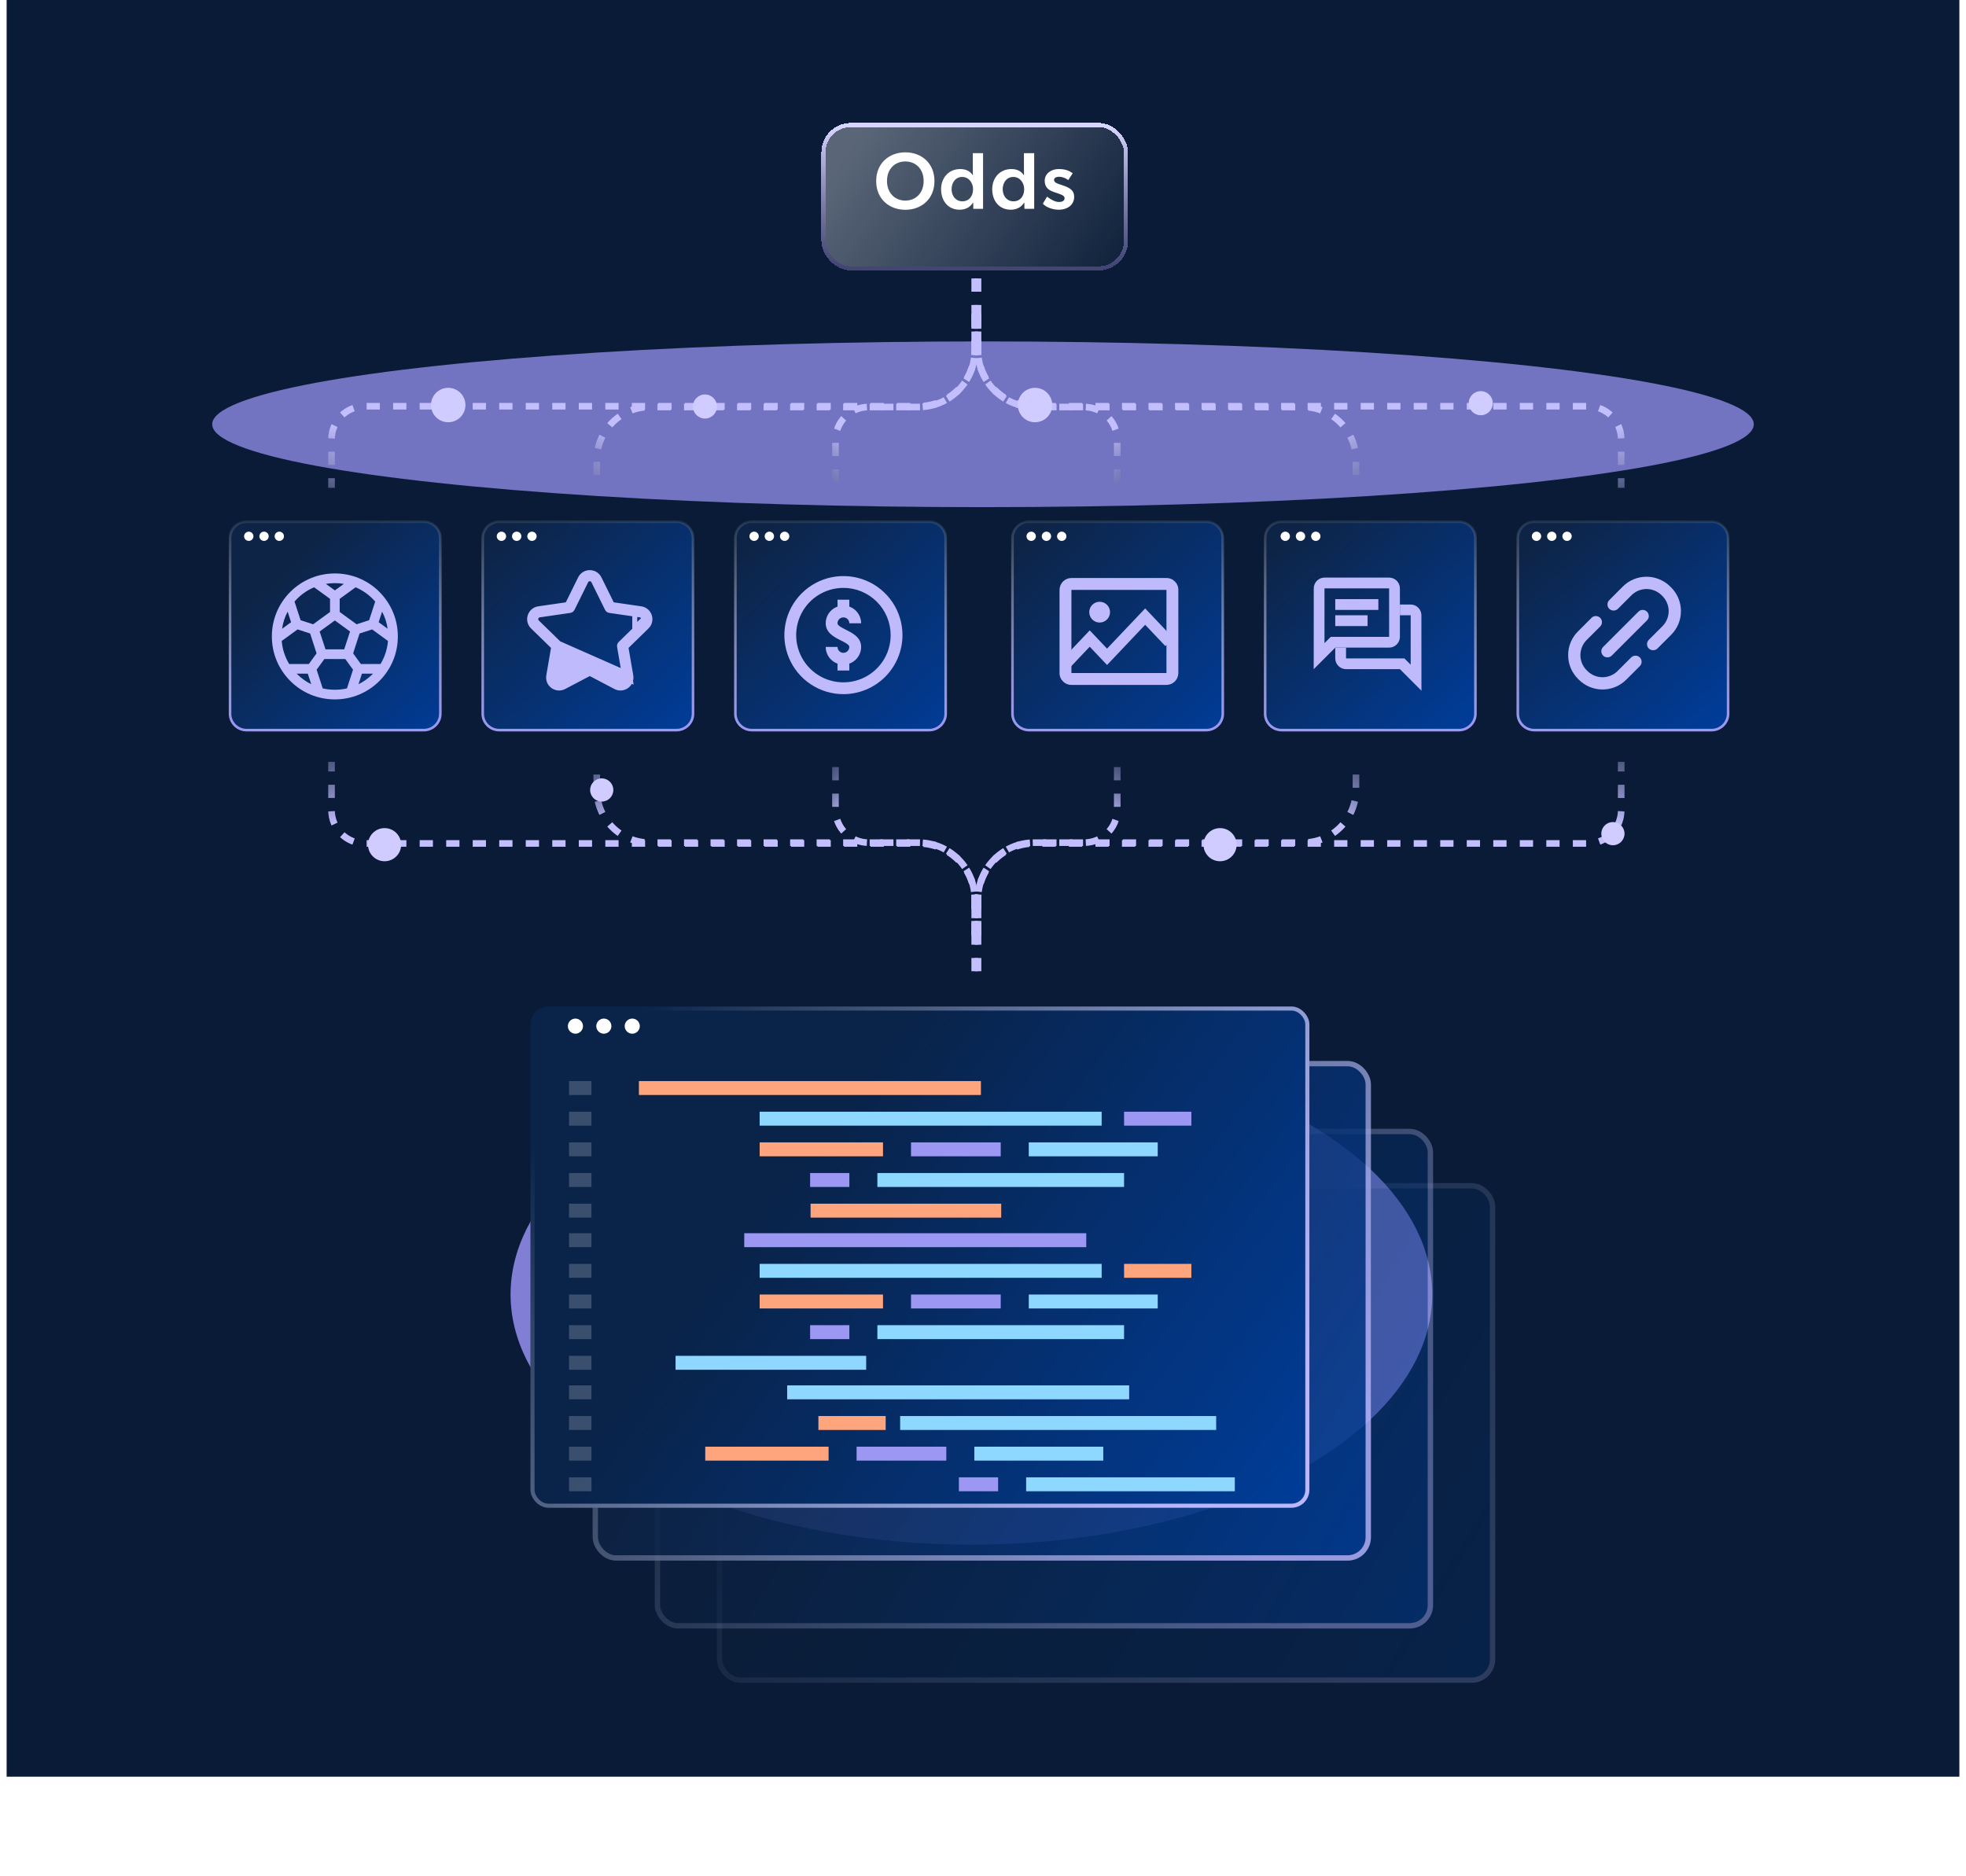 <svg width="593" height="566" viewBox="0 0 593 566" fill="none" xmlns="http://www.w3.org/2000/svg">
<rect x="2" width="589" height="536" fill="#091B36"/>
<g style="mix-blend-mode:screen" opacity="0.7" filter="url(#filter0_f_7142_24634)">
<ellipse cx="296.5" cy="128" rx="232.5" ry="25" fill="#9E98FC"/>
</g>
<path d="M74.381 157.389H127.831C130.591 157.389 132.823 159.606 132.823 162.334V215.319C132.823 218.048 130.591 220.265 127.831 220.265H74.381C71.621 220.265 69.389 218.048 69.389 215.319V162.334C69.389 159.606 71.621 157.389 74.381 157.389Z" fill="url(#paint0_linear_7142_24634)" stroke="url(#paint1_linear_7142_24634)" stroke-width="0.778"/>
<path d="M114.448 178.56C110.858 174.981 106.081 173 101.01 173C95.939 173 91.152 174.981 87.562 178.56C83.981 182.149 82 186.925 82 192.005C82 197.085 83.981 201.851 87.562 205.44C91.152 209.029 95.919 211 101 211C106.081 211 110.848 209.019 114.438 205.44C118.028 201.851 120 197.085 120 192.005C120 186.925 118.019 182.159 114.438 178.57L114.448 178.56ZM116.92 189.681L114.213 187.71L115.252 184.523C116.106 186.141 116.665 187.867 116.92 189.681ZM93.879 206.42C92.309 205.646 90.887 204.626 89.631 203.371C89.582 203.322 89.543 203.282 89.494 203.233H92.839L93.879 206.42ZM108.465 191.113L112.241 189.887L117.028 193.368C116.822 195.829 116.047 198.222 114.772 200.321H108.847L106.513 197.104L108.455 191.113H108.465ZM97.851 198.82H104.149L106.483 202.037L104.649 207.676C102.265 208.225 99.725 208.225 97.341 207.676L95.507 202.037L97.841 198.82H97.851ZM89.769 189.887L93.545 191.113L95.487 197.104L93.153 200.321H87.228C85.953 198.222 85.178 195.829 84.972 193.368L89.759 189.887H89.769ZM98.175 195.898L96.419 190.514L101 187.18L105.581 190.514L103.825 195.898H98.155H98.175ZM89.631 180.629C91.112 179.149 92.839 177.982 94.752 177.178L99.548 180.659V184.63L94.448 188.337L90.671 187.111L88.837 181.483C89.092 181.188 89.357 180.904 89.631 180.629ZM107.562 188.337L102.462 184.63V180.659L107.258 177.178C109.171 177.982 110.887 179.149 112.378 180.629C112.653 180.904 112.918 181.188 113.173 181.483L111.339 187.111L107.562 188.337ZM98.293 176.148C100.078 175.844 101.932 175.844 103.717 176.148L101.01 178.119L98.302 176.148H98.293ZM87.797 187.71L85.09 189.681C85.345 187.867 85.914 186.131 86.757 184.523L87.797 187.71ZM112.516 203.233C112.516 203.233 112.427 203.322 112.378 203.371C111.123 204.626 109.701 205.646 108.131 206.42L109.171 203.233H112.516Z" fill="#BFBAFC"/>
<path d="M76.444 161.788C76.444 162.554 75.807 163.185 75.035 163.185C74.262 163.185 73.625 162.554 73.625 161.788C73.625 161.022 74.262 160.391 75.035 160.391C75.807 160.391 76.444 161.022 76.444 161.788Z" fill="white"/>
<path d="M81.046 161.788C81.046 162.554 80.409 163.185 79.636 163.185C78.864 163.185 78.227 162.554 78.227 161.788C78.227 161.022 78.864 160.391 79.636 160.391C80.428 160.391 81.046 161.022 81.046 161.788Z" fill="white"/>
<path d="M85.655 161.788C85.655 162.554 85.018 163.185 84.246 163.185C83.473 163.185 82.836 162.554 82.836 161.788C82.836 161.022 83.473 160.391 84.246 160.391C85.018 160.391 85.655 161.022 85.655 161.788Z" fill="white"/>
<path d="M150.592 157.389H204.042C206.802 157.389 209.034 159.606 209.034 162.334V215.319C209.034 218.048 206.802 220.265 204.042 220.265H150.592C147.832 220.265 145.6 218.048 145.6 215.319V162.334C145.6 159.606 147.832 157.389 150.592 157.389Z" fill="url(#paint2_linear_7142_24634)" stroke="url(#paint3_linear_7142_24634)" stroke-width="0.778"/>
<path d="M152.655 161.788C152.655 162.554 152.018 163.185 151.245 163.185C150.473 163.185 149.836 162.554 149.836 161.788C149.836 161.022 150.473 160.391 151.245 160.391C152.018 160.391 152.655 161.022 152.655 161.788Z" fill="white"/>
<path d="M157.257 161.788C157.257 162.554 156.619 163.185 155.847 163.185C155.075 163.185 154.438 162.554 154.438 161.788C154.438 161.022 155.075 160.391 155.847 160.391C156.639 160.391 157.257 161.022 157.257 161.788Z" fill="white"/>
<path d="M161.866 161.788C161.866 162.554 161.229 163.185 160.456 163.185C159.684 163.185 159.047 162.554 159.047 161.788C159.047 161.022 159.684 160.391 160.456 160.391C161.229 160.391 161.866 161.022 161.866 161.788Z" fill="white"/>
<path d="M189.179 204.051L189.179 204.051C189.468 205.737 187.703 207.016 186.191 206.222L186.191 206.222L177.977 201.903C177.977 201.903 177.977 201.903 177.977 201.903C177.925 201.876 177.863 201.876 177.811 201.903C177.811 201.903 177.811 201.903 177.811 201.903L169.597 206.222L169.597 206.222C168.084 207.017 166.32 205.736 166.609 204.051L166.609 204.051L168.178 194.904C168.188 194.847 168.168 194.788 168.127 194.747L189.179 204.051ZM189.179 204.051L187.61 194.904C187.61 194.904 187.61 194.904 187.61 194.904C187.6 194.846 187.619 194.788 187.661 194.747C187.661 194.747 187.661 194.747 187.661 194.747L194.307 188.269C194.307 188.269 194.307 188.269 194.307 188.269C195.531 187.076 194.857 185.003 193.166 184.757L193.166 184.756L183.982 183.422L183.982 183.422C183.924 183.414 183.874 183.377 183.848 183.325L179.741 175.003C179.741 175.003 179.741 175.003 179.741 175.003C178.984 173.469 176.803 173.471 176.047 175.003L176.047 175.003L171.94 183.325C171.94 183.325 171.94 183.325 171.94 183.325C171.914 183.377 171.864 183.413 171.806 183.422C171.806 183.422 171.806 183.422 171.806 183.422L162.622 184.756L162.622 184.757C160.932 185.003 160.256 187.075 161.481 188.269C161.481 188.269 161.481 188.269 161.481 188.269L168.126 194.747L189.179 204.051ZM183.777 182.376L184.126 183.083L184.906 183.197L193.217 184.404C195.196 184.692 195.988 187.127 194.556 188.524C194.556 188.524 194.556 188.524 194.555 188.524L188.542 194.386L187.977 194.936L188.11 195.714L189.53 203.991C189.868 205.96 187.793 207.466 186.026 206.537C186.026 206.537 186.026 206.537 186.026 206.537L178.592 202.629L177.894 202.262L177.196 202.629L169.763 206.537C169.763 206.537 169.763 206.537 169.763 206.537C167.992 207.467 165.92 205.962 166.258 203.991C166.258 203.991 166.258 203.991 166.258 203.991L167.678 195.714L167.811 194.936L167.247 194.386L161.233 188.524C161.233 188.524 161.233 188.524 161.233 188.524C159.8 187.128 160.592 184.692 162.571 184.404L162.571 184.404L170.882 183.197L171.662 183.083L172.011 182.376L175.728 174.845L175.728 174.845C176.613 173.052 179.175 173.051 180.06 174.845L180.06 174.845L183.777 182.376ZM177.05 176.33L177.05 176.33L177.05 176.33ZM192.212 186.122C192.212 186.121 192.213 186.121 192.213 186.121L192.213 186.121L192.212 186.122Z" fill="#BFBAFC" stroke="#BFBAFC" stroke-width="3"/>
<path d="M226.803 157.389H280.253C283.013 157.389 285.245 159.606 285.245 162.334V215.319C285.245 218.048 283.013 220.265 280.253 220.265H226.803C224.043 220.265 221.811 218.048 221.811 215.319V162.334C221.811 159.606 224.043 157.389 226.803 157.389Z" fill="url(#paint4_linear_7142_24634)" stroke="url(#paint5_linear_7142_24634)" stroke-width="0.778"/>
<path d="M254.398 209.416C250.875 209.416 247.432 208.371 244.502 206.414C241.573 204.457 239.29 201.675 237.942 198.42C236.594 195.165 236.241 191.584 236.928 188.128C237.616 184.673 239.312 181.499 241.803 179.008C244.294 176.517 247.468 174.821 250.923 174.133C254.379 173.446 257.96 173.799 261.215 175.147C264.47 176.495 267.252 178.778 269.209 181.707C271.166 184.637 272.211 188.081 272.211 191.604C272.206 196.326 270.327 200.854 266.988 204.193C263.648 207.532 259.121 209.411 254.398 209.416ZM254.398 177.354C251.58 177.354 248.825 178.189 246.482 179.755C244.138 181.321 242.312 183.546 241.233 186.15C240.155 188.754 239.872 191.619 240.422 194.384C240.972 197.148 242.329 199.687 244.322 201.68C246.315 203.673 248.854 205.03 251.618 205.58C254.383 206.13 257.248 205.847 259.852 204.769C262.456 203.69 264.681 201.864 266.247 199.52C267.813 197.177 268.648 194.422 268.648 191.604C268.644 187.826 267.141 184.204 264.47 181.532C261.798 178.861 258.176 177.358 254.398 177.354Z" fill="#BFBAFC"/>
<path fill-rule="evenodd" clip-rule="evenodd" d="M256.18 180.916H252.617V183.003C251.873 183.266 251.189 183.693 250.62 184.262C249.618 185.265 249.055 186.624 249.055 188.041C249.055 190.922 251.682 192.237 253.6 193.197L253.602 193.198C255.111 193.951 256.18 194.535 256.18 195.166C256.18 195.638 255.992 196.091 255.658 196.426C255.324 196.76 254.871 196.947 254.398 196.947C253.926 196.947 253.473 196.76 253.139 196.426C252.805 196.091 252.617 195.638 252.617 195.166H249.055C249.056 196.583 249.62 197.941 250.622 198.943C251.19 199.511 251.874 199.939 252.617 200.202V202.291H256.18V200.202C256.923 199.939 257.607 199.511 258.175 198.943C259.177 197.941 259.741 196.583 259.742 195.166C259.742 192.285 257.115 190.971 255.197 190.011L255.195 190.009C253.686 189.256 252.617 188.672 252.617 188.041C252.617 187.569 252.805 187.116 253.139 186.781C253.473 186.447 253.926 186.26 254.398 186.26C254.871 186.26 255.324 186.447 255.658 186.781C255.992 187.116 256.18 187.569 256.18 188.041H259.742C259.742 186.624 259.179 185.265 258.177 184.262C257.608 183.693 256.924 183.266 256.18 183.003V180.916Z" fill="#BFBAFC"/>
<path d="M228.866 161.788C228.866 162.554 228.229 163.185 227.456 163.185C226.684 163.185 226.047 162.554 226.047 161.788C226.047 161.022 226.684 160.391 227.456 160.391C228.229 160.391 228.866 161.022 228.866 161.788Z" fill="white"/>
<path d="M233.468 161.788C233.468 162.554 232.83 163.185 232.058 163.185C231.286 163.185 230.648 162.554 230.648 161.788C230.648 161.022 231.286 160.391 232.058 160.391C232.85 160.391 233.468 161.022 233.468 161.788Z" fill="white"/>
<path d="M238.077 161.788C238.077 162.554 237.44 163.185 236.667 163.185C235.895 163.185 235.258 162.554 235.258 161.788C235.258 161.022 235.895 160.391 236.667 160.391C237.44 160.391 238.077 161.022 238.077 161.788Z" fill="white"/>
<path d="M310.381 157.389H363.831C366.591 157.389 368.823 159.606 368.823 162.334V215.319C368.823 218.048 366.591 220.265 363.831 220.265H310.381C307.621 220.265 305.389 218.048 305.389 215.319V162.334C305.389 159.606 307.621 157.389 310.381 157.389Z" fill="url(#paint6_linear_7142_24634)" stroke="url(#paint7_linear_7142_24634)" stroke-width="0.778"/>
<path d="M312.444 161.788C312.444 162.554 311.807 163.185 311.035 163.185C310.262 163.185 309.625 162.554 309.625 161.788C309.625 161.022 310.262 160.391 311.035 160.391C311.807 160.391 312.444 161.022 312.444 161.788Z" fill="white"/>
<path d="M317.046 161.788C317.046 162.554 316.408 163.185 315.636 163.185C314.864 163.185 314.227 162.554 314.227 161.788C314.227 161.022 314.864 160.391 315.636 160.391C316.428 160.391 317.046 161.022 317.046 161.788Z" fill="white"/>
<path d="M321.655 161.788C321.655 162.554 321.018 163.185 320.246 163.185C319.473 163.185 318.836 162.554 318.836 161.788C318.836 161.022 319.473 160.391 320.246 160.391C321.018 160.391 321.655 161.022 321.655 161.788Z" fill="white"/>
<path d="M351.89 174.375C352.353 174.372 352.812 174.464 353.238 174.645C353.664 174.826 354.049 175.092 354.37 175.427C354.71 175.76 354.979 176.159 355.159 176.6C355.34 177.041 355.428 177.514 355.419 177.991V203.094C355.406 204.026 355.03 204.916 354.371 205.575C353.712 206.235 352.822 206.611 351.89 206.625H323.2C322.723 206.635 322.25 206.546 321.809 206.365C321.368 206.184 320.969 205.915 320.636 205.573C320.301 205.254 320.035 204.869 319.854 204.442C319.673 204.016 319.582 203.557 319.586 203.094V177.993C319.582 177.523 319.67 177.056 319.846 176.62C320.023 176.183 320.283 175.786 320.613 175.45C320.943 175.114 321.335 174.847 321.768 174.663C322.201 174.479 322.667 174.382 323.137 174.378H351.893L351.89 174.375ZM351.836 203.042V177.958H323.169V203.042H351.836Z" fill="#BFBAFC"/>
<path d="M321.375 200.353L328.691 192.635L333.917 198.148L345.413 186.02L352.729 193.737" stroke="#BFBAFC" stroke-width="3.395"/>
<circle cx="331.682" cy="184.678" r="3.135" fill="#BFBAFC"/>
<path d="M386.592 157.389H440.042C442.802 157.389 445.034 159.606 445.034 162.334V215.319C445.034 218.048 442.802 220.265 440.042 220.265H386.592C383.832 220.265 381.6 218.048 381.6 215.319V162.334C381.6 159.606 383.832 157.389 386.592 157.389Z" fill="url(#paint8_linear_7142_24634)" stroke="url(#paint9_linear_7142_24634)" stroke-width="0.778"/>
<path d="M419 174.25H399.5C398.641 174.254 397.818 174.599 397.212 175.208C396.606 175.817 396.266 176.641 396.266 177.5L396.25 201.875L402.75 195.375H419C419.861 195.372 420.686 195.029 421.295 194.42C421.904 193.811 422.247 192.986 422.25 192.125V177.5C422.247 176.639 421.904 175.814 421.295 175.205C420.686 174.596 419.861 174.253 419 174.25ZM419 192.125H401.401L400.442 193.084L399.5 194.026V177.5H419V192.125ZM402.75 180.75H415.75V184H402.75V180.75ZM402.75 185.625H412.5V188.875H402.75V185.625Z" fill="#BFBAFC"/>
<path d="M428.734 185.625C428.734 184.766 428.394 183.942 427.788 183.333C427.182 182.724 426.359 182.379 425.5 182.375H422.25V185.625H425.5V200.525L424.557 199.583L423.599 198.624H406V195.374H402.75V198.624C402.753 199.485 403.096 200.31 403.705 200.919C404.314 201.528 405.139 201.872 406 201.874H422.25L428.75 208.374L428.734 185.625Z" fill="#BFBAFC"/>
<path d="M389.077 161.788C389.077 162.554 388.44 163.185 387.667 163.185C386.895 163.185 386.258 162.554 386.258 161.788C386.258 161.022 386.895 160.391 387.667 160.391C388.44 160.391 389.077 161.022 389.077 161.788Z" fill="white"/>
<path d="M393.679 161.788C393.679 162.554 393.041 163.185 392.269 163.185C391.497 163.185 390.859 162.554 390.859 161.788C390.859 161.022 391.497 160.391 392.269 160.391C393.061 160.391 393.679 161.022 393.679 161.788Z" fill="white"/>
<path d="M398.288 161.788C398.288 162.554 397.651 163.185 396.878 163.185C396.106 163.185 395.469 162.554 395.469 161.788C395.469 161.022 396.106 160.391 396.878 160.391C397.651 160.391 398.288 161.022 398.288 161.788Z" fill="white"/>
<path d="M462.803 157.389H516.253C519.013 157.389 521.245 159.606 521.245 162.334V215.319C521.245 218.048 519.013 220.265 516.253 220.265H462.803C460.043 220.265 457.811 218.048 457.811 215.319V162.334C457.811 159.606 460.043 157.389 462.803 157.389Z" fill="url(#paint10_linear_7142_24634)" stroke="url(#paint11_linear_7142_24634)" stroke-width="0.778"/>
<g clip-path="url(#clip0_7142_24634)">
<path d="M480.05 186.39L475.97 190.48C474.05 192.39 473 194.93 473 197.64C473 200.35 474.05 202.89 475.97 204.8C476.05 204.88 476.12 204.95 476.19 205.03C478.08 206.93 480.69 208.01 483.36 208.01C486.03 208.01 488.62 206.96 490.53 205.04L494.62 200.95C495.34 200.23 495.34 199.06 494.62 198.34C493.9 197.62 492.73 197.63 492 198.34L487.91 202.43C486.72 203.63 485.06 204.31 483.36 204.31C481.66 204.31 480.01 203.62 478.81 202.43L478.57 202.19C477.37 200.99 476.69 199.33 476.69 197.64C476.69 195.95 477.38 194.29 478.57 193.09L482.66 189C483.37 188.28 483.37 187.11 482.66 186.39C481.94 185.67 480.77 185.67 480.04 186.39H480.05Z" fill="#BFBAFC"/>
<path d="M497.32 185.84C497.32 185.35 497.13 184.88 496.78 184.54C496.43 184.19 495.97 184 495.48 184C494.99 184 494.52 184.19 494.18 184.54L483.54 195.18C483.19 195.53 483 195.99 483 196.49C483 196.99 483.19 197.45 483.54 197.79C484.23 198.49 485.45 198.49 486.15 197.79L496.79 187.14C497.14 186.79 497.33 186.33 497.33 185.83L497.32 185.84Z" fill="#BFBAFC"/>
<path d="M504.029 177.2C503.949 177.12 503.879 177.05 503.809 176.97C501.919 175.07 499.309 173.99 496.639 173.99C493.969 173.99 491.379 175.04 489.479 176.96L485.399 181.05C485.049 181.4 484.859 181.86 484.859 182.36C484.859 182.86 485.049 183.32 485.399 183.67C486.089 184.37 487.309 184.37 488.009 183.67L492.099 179.58C493.289 178.38 494.949 177.7 496.649 177.7C498.349 177.7 499.999 178.39 501.199 179.58L501.439 179.82C502.639 181.02 503.319 182.68 503.319 184.37C503.319 186.06 502.629 187.72 501.439 188.92L497.329 193.03C496.979 193.38 496.789 193.84 496.789 194.34C496.789 194.84 496.979 195.3 497.329 195.64C498.029 196.34 499.239 196.34 499.939 195.64L504.049 191.53C505.969 189.62 507.019 187.08 507.019 184.37C507.019 181.66 505.969 179.12 504.049 177.21L504.029 177.2Z" fill="#BFBAFC"/>
</g>
<path d="M464.866 161.788C464.866 162.554 464.229 163.185 463.456 163.185C462.684 163.185 462.047 162.554 462.047 161.788C462.047 161.022 462.684 160.391 463.456 160.391C464.229 160.391 464.866 161.022 464.866 161.788Z" fill="white"/>
<path d="M469.468 161.788C469.468 162.554 468.83 163.185 468.058 163.185C467.286 163.185 466.648 162.554 466.648 161.788C466.648 161.022 467.286 160.391 468.058 160.391C468.85 160.391 469.468 161.022 469.468 161.788Z" fill="white"/>
<path d="M474.077 161.788C474.077 162.554 473.44 163.185 472.667 163.185C471.895 163.185 471.258 162.554 471.258 161.788C471.258 161.022 471.895 160.391 472.667 160.391C473.44 160.391 474.077 161.022 474.077 161.788Z" fill="white"/>
<g style="mix-blend-mode:screen" opacity="0.8" filter="url(#filter1_f_7142_24634)">
<ellipse cx="293" cy="390.5" rx="139" ry="75.5" fill="#9E98FC"/>
</g>
<path d="M295 282.326L295 271.448C295 262.059 302.611 254.448 312 254.448L479 254.448C484.523 254.448 489 249.971 489 244.448L489 229.826" stroke="url(#paint12_linear_7142_24634)" stroke-width="2" stroke-dasharray="4 4"/>
<path d="M295 281.826L295 271.214C295 261.825 302.611 254.214 312 254.214L393 254.214C401.837 254.214 409 247.05 409 238.214L409 229.826" stroke="url(#paint13_linear_7142_24634)" stroke-width="2" stroke-dasharray="4 4"/>
<path d="M295 293L295 271.214C295 261.825 302.611 254.214 312 254.214L327 254.214C332.523 254.214 337 249.737 337 244.214L337 229.826" stroke="url(#paint14_linear_7142_24634)" stroke-width="2" stroke-dasharray="4 4"/>
<path d="M294 94.674L294 105.552C294 114.941 286.389 122.552 277 122.552L110 122.552C104.477 122.552 100 127.029 100 132.552L100 147.174" stroke="url(#paint15_linear_7142_24634)" stroke-width="2" stroke-dasharray="4 4"/>
<path d="M294 95.174L294 105.786C294 115.175 286.389 122.786 277 122.786L196 122.786C187.163 122.786 180 129.95 180 138.786L180 147.174" stroke="url(#paint16_linear_7142_24634)" stroke-width="2" stroke-dasharray="4 4"/>
<path d="M294 84L294 105.786C294 115.175 286.389 122.786 277 122.786L262 122.786C256.477 122.786 252 127.263 252 132.786L252 147.174" stroke="url(#paint17_linear_7142_24634)" stroke-width="2" stroke-dasharray="4 4"/>
<path d="M294 282.326L294 271.448C294 262.059 286.389 254.448 277 254.448L110 254.448C104.477 254.448 100 249.971 100 244.448L100 229.826" stroke="url(#paint18_linear_7142_24634)" stroke-width="2" stroke-dasharray="4 4"/>
<path d="M294 281.826L294 271.214C294 261.825 286.389 254.214 277 254.214L196 254.214C187.163 254.214 180 247.05 180 238.214L180 229.826" stroke="url(#paint19_linear_7142_24634)" stroke-width="2" stroke-dasharray="4 4"/>
<path d="M294 293L294 271.214C294 261.825 286.389 254.214 277 254.214L262 254.214C256.477 254.214 252 249.737 252 244.214L252 229.826" stroke="url(#paint20_linear_7142_24634)" stroke-width="2" stroke-dasharray="4 4"/>
<path d="M295 94.674L295 105.552C295 114.941 302.611 122.552 312 122.552L479 122.552C484.523 122.552 489 127.029 489 132.552L489 147.174" stroke="url(#paint21_linear_7142_24634)" stroke-width="2" stroke-dasharray="4 4"/>
<path d="M295 95.174L295 105.786C295 115.175 302.611 122.786 312 122.786L393 122.786C401.837 122.786 409 129.95 409 138.786L409 147.174" stroke="url(#paint22_linear_7142_24634)" stroke-width="2" stroke-dasharray="4 4"/>
<path d="M295 84L295 105.786C295 115.175 302.611 122.786 312 122.786L327 122.786C332.523 122.786 337 127.263 337 132.786L337 147.174" stroke="url(#paint23_linear_7142_24634)" stroke-width="2" stroke-dasharray="4 4"/>
<g filter="url(#filter2_dd_7142_24634)">
<ellipse cx="5" cy="5" rx="5" ry="5" transform="matrix(1 8.74228e-08 8.74228e-08 -1 363 259.826)" fill="#D1CCFF"/>
</g>
<g filter="url(#filter3_dd_7142_24634)">
<ellipse cx="3.5" cy="3.5" rx="3.5" ry="3.5" transform="matrix(1 8.74228e-08 8.74228e-08 -1 178 241.826)" fill="#D1CCFF"/>
</g>
<g filter="url(#filter4_dd_7142_24634)">
<ellipse cx="5" cy="5" rx="5" ry="5" transform="matrix(1 8.74228e-08 8.74228e-08 -1 111 259.826)" fill="#D1CCFF"/>
</g>
<g filter="url(#filter5_dd_7142_24634)">
<ellipse cx="3.5" cy="3.5" rx="3.5" ry="3.5" transform="matrix(1 8.74228e-08 8.74228e-08 -1 483 255)" fill="#D1CCFF"/>
</g>
<g filter="url(#filter6_bd_7142_24634)">
<rect x="249" y="35" width="90" height="42" rx="7.636" fill="url(#paint24_linear_7142_24634)" shape-rendering="crispEdges"/>
<rect x="248.375" y="34.375" width="91.251" height="43.251" rx="8.262" stroke="url(#paint25_linear_7142_24634)" stroke-width="1.251" shape-rendering="crispEdges"/>
</g>
<path d="M273.068 63.292C268.222 63.292 264.278 60.029 264.278 54.624C264.278 49.218 268.222 45.955 273.068 45.955C277.938 45.955 281.858 49.218 281.858 54.624C281.858 60.029 277.938 63.292 273.068 63.292ZM278.595 54.599C278.595 50.947 276.185 48.707 273.068 48.707C269.951 48.707 267.54 50.947 267.54 54.599C267.54 58.252 269.975 60.516 273.068 60.516C276.185 60.516 278.595 58.252 278.595 54.599ZM293.548 61.149H293.475C292.526 62.659 291.065 63.268 289.433 63.268C285.976 63.268 283.857 60.589 283.857 57.083C283.857 53.747 286.073 50.996 289.652 50.996C291.235 50.996 292.574 51.58 293.402 52.846H293.451C293.427 52.311 293.427 51.678 293.427 50.85V46.199H296.519V63H293.573L293.548 61.149ZM290.31 60.736C292.185 60.736 293.5 59.299 293.5 57.083C293.5 55.111 292.209 53.382 290.213 53.382C288.191 53.382 287.023 55.111 287.023 57.083C287.023 59.128 288.289 60.736 290.31 60.736ZM308.968 61.149H308.895C307.946 62.659 306.485 63.268 304.853 63.268C301.396 63.268 299.277 60.589 299.277 57.083C299.277 53.747 301.493 50.996 305.073 50.996C306.655 50.996 307.995 51.58 308.822 52.846H308.871C308.847 52.311 308.847 51.678 308.847 50.85V46.199H311.939V63H308.993L308.968 61.149ZM305.73 60.736C307.605 60.736 308.92 59.299 308.92 57.083C308.92 55.111 307.629 53.382 305.633 53.382C303.612 53.382 302.443 55.111 302.443 57.083C302.443 59.128 303.709 60.736 305.73 60.736ZM322.221 54.332C321.54 53.82 320.541 53.333 319.47 53.333C318.447 53.333 317.936 53.723 317.936 54.283C317.936 54.794 318.326 55.208 319.64 55.622L320.468 55.89C323.074 56.742 323.999 57.667 323.999 59.372C323.999 61.612 322.221 63.268 319.324 63.268C317.522 63.268 315.501 62.537 314.551 61.442L315.818 59.323C317.205 60.395 318.399 60.93 319.397 60.93C320.566 60.93 321.101 60.492 321.101 59.81C321.101 59.202 320.639 58.861 319.129 58.349L317.766 57.887C316.012 57.302 315.111 56.255 315.111 54.526C315.111 52.384 317.059 50.996 319.324 50.996C321.418 50.996 322.587 51.556 323.561 52.262L322.221 54.332Z" fill="white"/>
<g filter="url(#filter7_dd_7142_24634)">
<ellipse cx="5.194" cy="5.194" rx="5.194" ry="5.194" transform="matrix(1 8.74228e-08 8.74228e-08 -1 307 127.387)" fill="#D1CCFF"/>
</g>
<g filter="url(#filter8_dd_7142_24634)">
<ellipse cx="3.635" cy="3.635" rx="3.635" ry="3.635" transform="matrix(1 8.74228e-08 8.74228e-08 -1 209 126.271)" fill="#D1CCFF"/>
</g>
<g filter="url(#filter9_dd_7142_24634)">
<ellipse cx="5.194" cy="5.194" rx="5.194" ry="5.194" transform="matrix(1 8.74228e-08 8.74228e-08 -1 130 127.387)" fill="#D1CCFF"/>
</g>
<g filter="url(#filter10_dd_7142_24634)">
<ellipse cx="3.635" cy="3.635" rx="3.635" ry="3.635" transform="matrix(1 8.74228e-08 8.74228e-08 -1 443 125.271)" fill="#D1CCFF"/>
</g>
<g opacity="0.2">
<g filter="url(#filter11_bd_7142_24634)">
<rect x="216.234" y="350.85" width="234.763" height="150.742" rx="7.051" fill="url(#paint26_linear_7142_24634)"/>
<rect x="217.041" y="351.656" width="233.149" height="149.129" rx="6.244" stroke="url(#paint27_linear_7142_24634)" stroke-width="1.614"/>
</g>
</g>
<g opacity="0.4">
<g filter="url(#filter12_bd_7142_24634)">
<rect x="197.492" y="334.471" width="234.763" height="150.742" rx="7.051" fill="url(#paint28_linear_7142_24634)"/>
<rect x="198.299" y="335.277" width="233.149" height="149.129" rx="6.244" stroke="url(#paint29_linear_7142_24634)" stroke-width="1.614"/>
</g>
</g>
<g opacity="0.8">
<g filter="url(#filter13_bd_7142_24634)">
<rect x="178.75" y="313.996" width="234.763" height="150.742" rx="7.051" fill="url(#paint30_linear_7142_24634)"/>
<rect x="179.557" y="314.803" width="233.149" height="149.129" rx="6.244" stroke="url(#paint31_linear_7142_24634)" stroke-width="1.614"/>
</g>
</g>
<g filter="url(#filter14_bd_7142_24634)">
<rect x="160" y="299" width="234.947" height="151.216" rx="5.393" fill="url(#paint32_linear_7142_24634)"/>
<rect x="160.617" y="299.617" width="233.713" height="149.982" rx="4.776" stroke="url(#paint33_linear_7142_24634)" stroke-width="1.234"/>
</g>
<path d="M175.845 309.57C175.845 310.82 174.814 311.852 173.563 311.852C172.313 311.852 171.281 310.82 171.281 309.57C171.281 308.319 172.313 307.287 173.563 307.287C174.814 307.287 175.845 308.319 175.845 309.57Z" fill="white"/>
<path d="M184.416 309.57C184.416 310.82 183.384 311.852 182.134 311.852C180.883 311.852 179.852 310.82 179.852 309.57C179.852 308.319 180.883 307.287 182.134 307.287C183.415 307.287 184.416 308.319 184.416 309.57Z" fill="white"/>
<path d="M192.986 309.57C192.986 310.82 191.954 311.852 190.704 311.852C189.453 311.852 188.422 310.82 188.422 309.57C188.422 308.319 189.453 307.287 190.704 307.287C191.954 307.287 192.986 308.319 192.986 309.57Z" fill="white"/>
<path d="M295.87 326.141H192.711V330.344H295.87V326.141Z" fill="#FFA57E"/>
<path d="M340.589 417.945H237.43V422.149H340.589V417.945Z" fill="#8ED7FF"/>
<path d="M178.397 326.141H171.633V330.344H178.397V326.141Z" fill="white" fill-opacity="0.2"/>
<path d="M178.397 417.945H171.633V422.149H178.397V417.945Z" fill="white" fill-opacity="0.2"/>
<path d="M332.292 335.389H229.133V339.592H332.292V335.389Z" fill="#8ED7FF"/>
<path d="M366.833 427.193H271.508V431.397H366.833V427.193Z" fill="#8ED7FF"/>
<path d="M359.348 335.389H339.055V339.592H359.348V335.389Z" fill="#9D97F4"/>
<path d="M267.145 427.193H246.852V431.397H267.145V427.193Z" fill="#FFA57E"/>
<path d="M266.338 344.637H229.133V348.84H266.338V344.637Z" fill="#FFA57E"/>
<path d="M249.924 436.441H212.719V440.645H249.924V436.441Z" fill="#FFA57E"/>
<path d="M301.847 344.637H274.789V348.84H301.847V344.637Z" fill="#9D97F4"/>
<path d="M285.433 436.441H258.375V440.645H285.433V436.441Z" fill="#9D97F4"/>
<path d="M349.201 344.637H310.305V348.84H349.201V344.637Z" fill="#8ED7FF"/>
<path d="M332.779 436.441H293.883V440.645H332.779V436.441Z" fill="#8ED7FF"/>
<path d="M339.051 353.885H264.641V358.088H339.051V353.885Z" fill="#8ED7FF"/>
<path d="M372.454 445.688H309.508V449.891H372.454V445.688Z" fill="#8ED7FF"/>
<path d="M256.19 353.885H244.352V358.088H256.19V353.885Z" fill="#9D97F4"/>
<path d="M301.057 445.688H289.219V449.891H301.057V445.688Z" fill="#9D97F4"/>
<path d="M301.991 363.133H244.492V367.336H301.991V363.133Z" fill="#FFA57E"/>
<path d="M178.397 335.389H171.633V339.592H178.397V335.389Z" fill="white" fill-opacity="0.2"/>
<path d="M178.397 427.193H171.633V431.397H178.397V427.193Z" fill="white" fill-opacity="0.2"/>
<path d="M178.397 344.637H171.633V348.84H178.397V344.637Z" fill="white" fill-opacity="0.2"/>
<path d="M178.397 436.441H171.633V440.645H178.397V436.441Z" fill="white" fill-opacity="0.2"/>
<path d="M178.397 353.885H171.633V358.088H178.397V353.885Z" fill="white" fill-opacity="0.2"/>
<path d="M178.397 445.688H171.633V449.891H178.397V445.688Z" fill="white" fill-opacity="0.2"/>
<path d="M178.397 363.131H171.633V367.334H178.397V363.131Z" fill="white" fill-opacity="0.2"/>
<path d="M327.644 372.043H224.484V376.246H327.644V372.043Z" fill="#9D97F4"/>
<path d="M178.397 372.043H171.633V376.246H178.397V372.043Z" fill="white" fill-opacity="0.2"/>
<path d="M332.292 381.291H229.133V385.494H332.292V381.291Z" fill="#8ED7FF"/>
<path d="M359.348 381.291H339.055V385.494H359.348V381.291Z" fill="#FFA57E"/>
<path d="M266.338 390.539H229.133V394.743H266.338V390.539Z" fill="#FFA57E"/>
<path d="M301.847 390.539H274.789V394.743H301.847V390.539Z" fill="#9D97F4"/>
<path d="M349.201 390.539H310.305V394.743H349.201V390.539Z" fill="#8ED7FF"/>
<path d="M339.051 399.785H264.641V403.989H339.051V399.785Z" fill="#8ED7FF"/>
<path d="M256.19 399.785H244.352V403.989H256.19V399.785Z" fill="#9D97F4"/>
<path d="M261.264 409.033H203.766V413.237H261.264V409.033Z" fill="#8ED7FF"/>
<path d="M178.397 381.291H171.633V385.494H178.397V381.291Z" fill="white" fill-opacity="0.2"/>
<path d="M178.397 390.539H171.633V394.743H178.397V390.539Z" fill="white" fill-opacity="0.2"/>
<path d="M178.397 399.787H171.633V403.991H178.397V399.787Z" fill="white" fill-opacity="0.2"/>
<path d="M178.397 409.035H171.633V413.239H178.397V409.035Z" fill="white" fill-opacity="0.2"/>
<defs>
<filter id="filter0_f_7142_24634" x="0" y="39" width="593" height="178" filterUnits="userSpaceOnUse" color-interpolation-filters="sRGB">
<feFlood flood-opacity="0" result="BackgroundImageFix"/>
<feBlend mode="normal" in="SourceGraphic" in2="BackgroundImageFix" result="shape"/>
<feGaussianBlur stdDeviation="32" result="effect1_foregroundBlur_7142_24634"/>
</filter>
<filter id="filter1_f_7142_24634" x="54" y="215" width="478" height="351" filterUnits="userSpaceOnUse" color-interpolation-filters="sRGB">
<feFlood flood-opacity="0" result="BackgroundImageFix"/>
<feBlend mode="normal" in="SourceGraphic" in2="BackgroundImageFix" result="shape"/>
<feGaussianBlur stdDeviation="50" result="effect1_foregroundBlur_7142_24634"/>
</filter>
<filter id="filter2_dd_7142_24634" x="347.479" y="234.305" width="41.042" height="41.042" filterUnits="userSpaceOnUse" color-interpolation-filters="sRGB">
<feFlood flood-opacity="0" result="BackgroundImageFix"/>
<feColorMatrix in="SourceAlpha" type="matrix" values="0 0 0 0 0 0 0 0 0 0 0 0 0 0 0 0 0 0 127 0" result="hardAlpha"/>
<feOffset/>
<feGaussianBlur stdDeviation="3.104"/>
<feColorMatrix type="matrix" values="0 0 0 0 0.855 0 0 0 0 0.847 0 0 0 0 1 0 0 0 1 0"/>
<feBlend mode="normal" in2="BackgroundImageFix" result="effect1_dropShadow_7142_24634"/>
<feColorMatrix in="SourceAlpha" type="matrix" values="0 0 0 0 0 0 0 0 0 0 0 0 0 0 0 0 0 0 127 0" result="hardAlpha"/>
<feOffset/>
<feGaussianBlur stdDeviation="7.76"/>
<feColorMatrix type="matrix" values="0 0 0 0 0.855 0 0 0 0 0.847 0 0 0 0 1 0 0 0 1 0"/>
<feBlend mode="normal" in2="effect1_dropShadow_7142_24634" result="effect2_dropShadow_7142_24634"/>
<feBlend mode="normal" in="SourceGraphic" in2="effect2_dropShadow_7142_24634" result="shape"/>
</filter>
<filter id="filter3_dd_7142_24634" x="162.479" y="219.305" width="38.042" height="38.042" filterUnits="userSpaceOnUse" color-interpolation-filters="sRGB">
<feFlood flood-opacity="0" result="BackgroundImageFix"/>
<feColorMatrix in="SourceAlpha" type="matrix" values="0 0 0 0 0 0 0 0 0 0 0 0 0 0 0 0 0 0 127 0" result="hardAlpha"/>
<feOffset/>
<feGaussianBlur stdDeviation="3.104"/>
<feColorMatrix type="matrix" values="0 0 0 0 0.855 0 0 0 0 0.847 0 0 0 0 1 0 0 0 1 0"/>
<feBlend mode="normal" in2="BackgroundImageFix" result="effect1_dropShadow_7142_24634"/>
<feColorMatrix in="SourceAlpha" type="matrix" values="0 0 0 0 0 0 0 0 0 0 0 0 0 0 0 0 0 0 127 0" result="hardAlpha"/>
<feOffset/>
<feGaussianBlur stdDeviation="7.76"/>
<feColorMatrix type="matrix" values="0 0 0 0 0.855 0 0 0 0 0.847 0 0 0 0 1 0 0 0 1 0"/>
<feBlend mode="normal" in2="effect1_dropShadow_7142_24634" result="effect2_dropShadow_7142_24634"/>
<feBlend mode="normal" in="SourceGraphic" in2="effect2_dropShadow_7142_24634" result="shape"/>
</filter>
<filter id="filter4_dd_7142_24634" x="95.479" y="234.305" width="41.042" height="41.042" filterUnits="userSpaceOnUse" color-interpolation-filters="sRGB">
<feFlood flood-opacity="0" result="BackgroundImageFix"/>
<feColorMatrix in="SourceAlpha" type="matrix" values="0 0 0 0 0 0 0 0 0 0 0 0 0 0 0 0 0 0 127 0" result="hardAlpha"/>
<feOffset/>
<feGaussianBlur stdDeviation="3.104"/>
<feColorMatrix type="matrix" values="0 0 0 0 0.855 0 0 0 0 0.847 0 0 0 0 1 0 0 0 1 0"/>
<feBlend mode="normal" in2="BackgroundImageFix" result="effect1_dropShadow_7142_24634"/>
<feColorMatrix in="SourceAlpha" type="matrix" values="0 0 0 0 0 0 0 0 0 0 0 0 0 0 0 0 0 0 127 0" result="hardAlpha"/>
<feOffset/>
<feGaussianBlur stdDeviation="7.76"/>
<feColorMatrix type="matrix" values="0 0 0 0 0.855 0 0 0 0 0.847 0 0 0 0 1 0 0 0 1 0"/>
<feBlend mode="normal" in2="effect1_dropShadow_7142_24634" result="effect2_dropShadow_7142_24634"/>
<feBlend mode="normal" in="SourceGraphic" in2="effect2_dropShadow_7142_24634" result="shape"/>
</filter>
<filter id="filter5_dd_7142_24634" x="467.479" y="232.479" width="38.042" height="38.042" filterUnits="userSpaceOnUse" color-interpolation-filters="sRGB">
<feFlood flood-opacity="0" result="BackgroundImageFix"/>
<feColorMatrix in="SourceAlpha" type="matrix" values="0 0 0 0 0 0 0 0 0 0 0 0 0 0 0 0 0 0 127 0" result="hardAlpha"/>
<feOffset/>
<feGaussianBlur stdDeviation="3.104"/>
<feColorMatrix type="matrix" values="0 0 0 0 0.855 0 0 0 0 0.847 0 0 0 0 1 0 0 0 1 0"/>
<feBlend mode="normal" in2="BackgroundImageFix" result="effect1_dropShadow_7142_24634"/>
<feColorMatrix in="SourceAlpha" type="matrix" values="0 0 0 0 0 0 0 0 0 0 0 0 0 0 0 0 0 0 127 0" result="hardAlpha"/>
<feOffset/>
<feGaussianBlur stdDeviation="7.76"/>
<feColorMatrix type="matrix" values="0 0 0 0 0.855 0 0 0 0 0.847 0 0 0 0 1 0 0 0 1 0"/>
<feBlend mode="normal" in2="effect1_dropShadow_7142_24634" result="effect2_dropShadow_7142_24634"/>
<feBlend mode="normal" in="SourceGraphic" in2="effect2_dropShadow_7142_24634" result="shape"/>
</filter>
<filter id="filter6_bd_7142_24634" x="244.415" y="30.415" width="99.17" height="54.504" filterUnits="userSpaceOnUse" color-interpolation-filters="sRGB">
<feFlood flood-opacity="0" result="BackgroundImageFix"/>
<feGaussianBlur in="BackgroundImageFix" stdDeviation="1.667"/>
<feComposite in2="SourceAlpha" operator="in" result="effect1_backgroundBlur_7142_24634"/>
<feColorMatrix in="SourceAlpha" type="matrix" values="0 0 0 0 0 0 0 0 0 0 0 0 0 0 0 0 0 0 127 0" result="hardAlpha"/>
<feOffset dy="3.335"/>
<feGaussianBlur stdDeviation="1.667"/>
<feComposite in2="hardAlpha" operator="out"/>
<feColorMatrix type="matrix" values="0 0 0 0 0 0 0 0 0 0 0 0 0 0 0 0 0 0 0.25 0"/>
<feBlend mode="normal" in2="effect1_backgroundBlur_7142_24634" result="effect2_dropShadow_7142_24634"/>
<feBlend mode="normal" in="SourceGraphic" in2="effect2_dropShadow_7142_24634" result="shape"/>
</filter>
<filter id="filter7_dd_7142_24634" x="290.878" y="100.878" width="42.634" height="42.63" filterUnits="userSpaceOnUse" color-interpolation-filters="sRGB">
<feFlood flood-opacity="0" result="BackgroundImageFix"/>
<feColorMatrix in="SourceAlpha" type="matrix" values="0 0 0 0 0 0 0 0 0 0 0 0 0 0 0 0 0 0 127 0" result="hardAlpha"/>
<feOffset/>
<feGaussianBlur stdDeviation="3.224"/>
<feColorMatrix type="matrix" values="0 0 0 0 0.855 0 0 0 0 0.847 0 0 0 0 1 0 0 0 1 0"/>
<feBlend mode="normal" in2="BackgroundImageFix" result="effect1_dropShadow_7142_24634"/>
<feColorMatrix in="SourceAlpha" type="matrix" values="0 0 0 0 0 0 0 0 0 0 0 0 0 0 0 0 0 0 127 0" result="hardAlpha"/>
<feOffset/>
<feGaussianBlur stdDeviation="8.061"/>
<feColorMatrix type="matrix" values="0 0 0 0 0.855 0 0 0 0 0.847 0 0 0 0 1 0 0 0 1 0"/>
<feBlend mode="normal" in2="effect1_dropShadow_7142_24634" result="effect2_dropShadow_7142_24634"/>
<feBlend mode="normal" in="SourceGraphic" in2="effect2_dropShadow_7142_24634" result="shape"/>
</filter>
<filter id="filter8_dd_7142_24634" x="192.878" y="102.878" width="39.517" height="39.515" filterUnits="userSpaceOnUse" color-interpolation-filters="sRGB">
<feFlood flood-opacity="0" result="BackgroundImageFix"/>
<feColorMatrix in="SourceAlpha" type="matrix" values="0 0 0 0 0 0 0 0 0 0 0 0 0 0 0 0 0 0 127 0" result="hardAlpha"/>
<feOffset/>
<feGaussianBlur stdDeviation="3.224"/>
<feColorMatrix type="matrix" values="0 0 0 0 0.855 0 0 0 0 0.847 0 0 0 0 1 0 0 0 1 0"/>
<feBlend mode="normal" in2="BackgroundImageFix" result="effect1_dropShadow_7142_24634"/>
<feColorMatrix in="SourceAlpha" type="matrix" values="0 0 0 0 0 0 0 0 0 0 0 0 0 0 0 0 0 0 127 0" result="hardAlpha"/>
<feOffset/>
<feGaussianBlur stdDeviation="8.061"/>
<feColorMatrix type="matrix" values="0 0 0 0 0.855 0 0 0 0 0.847 0 0 0 0 1 0 0 0 1 0"/>
<feBlend mode="normal" in2="effect1_dropShadow_7142_24634" result="effect2_dropShadow_7142_24634"/>
<feBlend mode="normal" in="SourceGraphic" in2="effect2_dropShadow_7142_24634" result="shape"/>
</filter>
<filter id="filter9_dd_7142_24634" x="113.878" y="100.878" width="42.634" height="42.63" filterUnits="userSpaceOnUse" color-interpolation-filters="sRGB">
<feFlood flood-opacity="0" result="BackgroundImageFix"/>
<feColorMatrix in="SourceAlpha" type="matrix" values="0 0 0 0 0 0 0 0 0 0 0 0 0 0 0 0 0 0 127 0" result="hardAlpha"/>
<feOffset/>
<feGaussianBlur stdDeviation="3.224"/>
<feColorMatrix type="matrix" values="0 0 0 0 0.855 0 0 0 0 0.847 0 0 0 0 1 0 0 0 1 0"/>
<feBlend mode="normal" in2="BackgroundImageFix" result="effect1_dropShadow_7142_24634"/>
<feColorMatrix in="SourceAlpha" type="matrix" values="0 0 0 0 0 0 0 0 0 0 0 0 0 0 0 0 0 0 127 0" result="hardAlpha"/>
<feOffset/>
<feGaussianBlur stdDeviation="8.061"/>
<feColorMatrix type="matrix" values="0 0 0 0 0.855 0 0 0 0 0.847 0 0 0 0 1 0 0 0 1 0"/>
<feBlend mode="normal" in2="effect1_dropShadow_7142_24634" result="effect2_dropShadow_7142_24634"/>
<feBlend mode="normal" in="SourceGraphic" in2="effect2_dropShadow_7142_24634" result="shape"/>
</filter>
<filter id="filter10_dd_7142_24634" x="426.878" y="101.878" width="39.517" height="39.515" filterUnits="userSpaceOnUse" color-interpolation-filters="sRGB">
<feFlood flood-opacity="0" result="BackgroundImageFix"/>
<feColorMatrix in="SourceAlpha" type="matrix" values="0 0 0 0 0 0 0 0 0 0 0 0 0 0 0 0 0 0 127 0" result="hardAlpha"/>
<feOffset/>
<feGaussianBlur stdDeviation="3.224"/>
<feColorMatrix type="matrix" values="0 0 0 0 0.855 0 0 0 0 0.847 0 0 0 0 1 0 0 0 1 0"/>
<feBlend mode="normal" in2="BackgroundImageFix" result="effect1_dropShadow_7142_24634"/>
<feColorMatrix in="SourceAlpha" type="matrix" values="0 0 0 0 0 0 0 0 0 0 0 0 0 0 0 0 0 0 127 0" result="hardAlpha"/>
<feOffset/>
<feGaussianBlur stdDeviation="8.061"/>
<feColorMatrix type="matrix" values="0 0 0 0 0.855 0 0 0 0 0.847 0 0 0 0 1 0 0 0 1 0"/>
<feBlend mode="normal" in2="effect1_dropShadow_7142_24634" result="effect2_dropShadow_7142_24634"/>
<feBlend mode="normal" in="SourceGraphic" in2="effect2_dropShadow_7142_24634" result="shape"/>
</filter>
<filter id="filter11_bd_7142_24634" x="173.928" y="308.543" width="319.379" height="235.355" filterUnits="userSpaceOnUse" color-interpolation-filters="sRGB">
<feFlood flood-opacity="0" result="BackgroundImageFix"/>
<feGaussianBlur in="BackgroundImageFix" stdDeviation="21.153"/>
<feComposite in2="SourceAlpha" operator="in" result="effect1_backgroundBlur_7142_24634"/>
<feColorMatrix in="SourceAlpha" type="matrix" values="0 0 0 0 0 0 0 0 0 0 0 0 0 0 0 0 0 0 127 0" result="hardAlpha"/>
<feMorphology radius="1.519" operator="erode" in="SourceAlpha" result="effect2_dropShadow_7142_24634"/>
<feOffset dy="6.076"/>
<feGaussianBlur stdDeviation="15.054"/>
<feComposite in2="hardAlpha" operator="out"/>
<feColorMatrix type="matrix" values="0 0 0 0 0 0 0 0 0 0 0 0 0 0 0 0 0 0 0.2 0"/>
<feBlend mode="normal" in2="effect1_backgroundBlur_7142_24634" result="effect2_dropShadow_7142_24634"/>
<feBlend mode="normal" in="SourceGraphic" in2="effect2_dropShadow_7142_24634" result="shape"/>
</filter>
<filter id="filter12_bd_7142_24634" x="155.186" y="292.164" width="319.379" height="235.355" filterUnits="userSpaceOnUse" color-interpolation-filters="sRGB">
<feFlood flood-opacity="0" result="BackgroundImageFix"/>
<feGaussianBlur in="BackgroundImageFix" stdDeviation="21.153"/>
<feComposite in2="SourceAlpha" operator="in" result="effect1_backgroundBlur_7142_24634"/>
<feColorMatrix in="SourceAlpha" type="matrix" values="0 0 0 0 0 0 0 0 0 0 0 0 0 0 0 0 0 0 127 0" result="hardAlpha"/>
<feMorphology radius="1.519" operator="erode" in="SourceAlpha" result="effect2_dropShadow_7142_24634"/>
<feOffset dy="6.076"/>
<feGaussianBlur stdDeviation="15.054"/>
<feComposite in2="hardAlpha" operator="out"/>
<feColorMatrix type="matrix" values="0 0 0 0 0 0 0 0 0 0 0 0 0 0 0 0 0 0 0.2 0"/>
<feBlend mode="normal" in2="effect1_backgroundBlur_7142_24634" result="effect2_dropShadow_7142_24634"/>
<feBlend mode="normal" in="SourceGraphic" in2="effect2_dropShadow_7142_24634" result="shape"/>
</filter>
<filter id="filter13_bd_7142_24634" x="136.444" y="271.69" width="319.379" height="235.355" filterUnits="userSpaceOnUse" color-interpolation-filters="sRGB">
<feFlood flood-opacity="0" result="BackgroundImageFix"/>
<feGaussianBlur in="BackgroundImageFix" stdDeviation="21.153"/>
<feComposite in2="SourceAlpha" operator="in" result="effect1_backgroundBlur_7142_24634"/>
<feColorMatrix in="SourceAlpha" type="matrix" values="0 0 0 0 0 0 0 0 0 0 0 0 0 0 0 0 0 0 127 0" result="hardAlpha"/>
<feMorphology radius="1.519" operator="erode" in="SourceAlpha" result="effect2_dropShadow_7142_24634"/>
<feOffset dy="6.076"/>
<feGaussianBlur stdDeviation="15.054"/>
<feComposite in2="hardAlpha" operator="out"/>
<feColorMatrix type="matrix" values="0 0 0 0 0 0 0 0 0 0 0 0 0 0 0 0 0 0 0.2 0"/>
<feBlend mode="normal" in2="effect1_backgroundBlur_7142_24634" result="effect2_dropShadow_7142_24634"/>
<feBlend mode="normal" in="SourceGraphic" in2="effect2_dropShadow_7142_24634" result="shape"/>
</filter>
<filter id="filter14_bd_7142_24634" x="127.643" y="266.643" width="299.66" height="215.932" filterUnits="userSpaceOnUse" color-interpolation-filters="sRGB">
<feFlood flood-opacity="0" result="BackgroundImageFix"/>
<feGaussianBlur in="BackgroundImageFix" stdDeviation="16.179"/>
<feComposite in2="SourceAlpha" operator="in" result="effect1_backgroundBlur_7142_24634"/>
<feColorMatrix in="SourceAlpha" type="matrix" values="0 0 0 0 0 0 0 0 0 0 0 0 0 0 0 0 0 0 127 0" result="hardAlpha"/>
<feMorphology radius="1.162" operator="erode" in="SourceAlpha" result="effect2_dropShadow_7142_24634"/>
<feOffset dy="4.647"/>
<feGaussianBlur stdDeviation="11.514"/>
<feComposite in2="hardAlpha" operator="out"/>
<feColorMatrix type="matrix" values="0 0 0 0 0 0 0 0 0 0 0 0 0 0 0 0 0 0 0.2 0"/>
<feBlend mode="normal" in2="effect1_backgroundBlur_7142_24634" result="effect2_dropShadow_7142_24634"/>
<feBlend mode="normal" in="SourceGraphic" in2="effect2_dropShadow_7142_24634" result="shape"/>
</filter>
<linearGradient id="paint0_linear_7142_24634" x1="75.769" y1="161.835" x2="132.82" y2="220.82" gradientUnits="userSpaceOnUse">
<stop offset="0.173" stop-color="#0E2446"/>
<stop offset="1" stop-color="#003C97"/>
</linearGradient>
<linearGradient id="paint1_linear_7142_24634" x1="101.106" y1="157" x2="101.106" y2="220.654" gradientUnits="userSpaceOnUse">
<stop stop-color="white" stop-opacity="0.09"/>
<stop offset="1" stop-color="#9D97F4"/>
</linearGradient>
<linearGradient id="paint2_linear_7142_24634" x1="150.137" y1="161.835" x2="205.255" y2="220.82" gradientUnits="userSpaceOnUse">
<stop stop-color="#0E2446"/>
<stop offset="1" stop-color="#003C97"/>
</linearGradient>
<linearGradient id="paint3_linear_7142_24634" x1="177.317" y1="157" x2="177.317" y2="220.654" gradientUnits="userSpaceOnUse">
<stop stop-color="white" stop-opacity="0.09"/>
<stop offset="1" stop-color="#9D97F4"/>
</linearGradient>
<linearGradient id="paint4_linear_7142_24634" x1="229.341" y1="161.835" x2="285.426" y2="220.82" gradientUnits="userSpaceOnUse">
<stop stop-color="#0E2446"/>
<stop offset="1" stop-color="#003C97"/>
</linearGradient>
<linearGradient id="paint5_linear_7142_24634" x1="253.528" y1="157" x2="253.528" y2="220.654" gradientUnits="userSpaceOnUse">
<stop stop-color="white" stop-opacity="0.09"/>
<stop offset="1" stop-color="#9D97F4"/>
</linearGradient>
<linearGradient id="paint6_linear_7142_24634" x1="310.802" y1="161.756" x2="368.82" y2="220.258" gradientUnits="userSpaceOnUse">
<stop stop-color="#0E2446"/>
<stop offset="1" stop-color="#003C97"/>
</linearGradient>
<linearGradient id="paint7_linear_7142_24634" x1="337.106" y1="157" x2="337.106" y2="220.654" gradientUnits="userSpaceOnUse">
<stop stop-color="white" stop-opacity="0.09"/>
<stop offset="1" stop-color="#9D97F4"/>
</linearGradient>
<linearGradient id="paint8_linear_7142_24634" x1="387.104" y1="163.207" x2="438.838" y2="220.258" gradientUnits="userSpaceOnUse">
<stop stop-color="#0E2446"/>
<stop offset="1" stop-color="#003C97"/>
</linearGradient>
<linearGradient id="paint9_linear_7142_24634" x1="413.317" y1="157" x2="413.317" y2="220.654" gradientUnits="userSpaceOnUse">
<stop stop-color="white" stop-opacity="0.09"/>
<stop offset="1" stop-color="#9D97F4"/>
</linearGradient>
<linearGradient id="paint10_linear_7142_24634" x1="463.891" y1="163.207" x2="512.723" y2="220.258" gradientUnits="userSpaceOnUse">
<stop stop-color="#0E2446"/>
<stop offset="1" stop-color="#003C97"/>
</linearGradient>
<linearGradient id="paint11_linear_7142_24634" x1="489.528" y1="157" x2="489.528" y2="220.654" gradientUnits="userSpaceOnUse">
<stop stop-color="white" stop-opacity="0.09"/>
<stop offset="1" stop-color="#9D97F4"/>
</linearGradient>
<linearGradient id="paint12_linear_7142_24634" x1="279.584" y1="309.553" x2="323.416" y2="152.336" gradientUnits="userSpaceOnUse">
<stop stop-color="#C3BFFF"/>
<stop offset="0.7" stop-color="#C3BFFF"/>
<stop offset="1" stop-color="#091B36" stop-opacity="0"/>
</linearGradient>
<linearGradient id="paint13_linear_7142_24634" x1="285.941" y1="308.793" x2="351.719" y2="172.523" gradientUnits="userSpaceOnUse">
<stop stop-color="#C3BFFF"/>
<stop offset="0.7" stop-color="#C3BFFF"/>
<stop offset="1" stop-color="#091B36" stop-opacity="0"/>
</linearGradient>
<linearGradient id="paint14_linear_7142_24634" x1="291.663" y1="308.793" x2="361.004" y2="226.801" gradientUnits="userSpaceOnUse">
<stop stop-color="#C3BFFF"/>
<stop offset="0.7" stop-color="#C3BFFF"/>
<stop offset="1" stop-color="#091B36" stop-opacity="0"/>
</linearGradient>
<linearGradient id="paint15_linear_7142_24634" x1="309.416" y1="67.447" x2="265.584" y2="224.664" gradientUnits="userSpaceOnUse">
<stop stop-color="#C3BFFF"/>
<stop offset="0.7" stop-color="#C3BFFF"/>
<stop offset="1" stop-color="#091B36" stop-opacity="0"/>
</linearGradient>
<linearGradient id="paint16_linear_7142_24634" x1="303.059" y1="68.207" x2="237.281" y2="204.477" gradientUnits="userSpaceOnUse">
<stop stop-color="#C3BFFF"/>
<stop offset="0.7" stop-color="#C3BFFF"/>
<stop offset="1" stop-color="#091B36" stop-opacity="0"/>
</linearGradient>
<linearGradient id="paint17_linear_7142_24634" x1="297.337" y1="68.207" x2="227.996" y2="150.199" gradientUnits="userSpaceOnUse">
<stop stop-color="#C3BFFF"/>
<stop offset="0.7" stop-color="#C3BFFF"/>
<stop offset="1" stop-color="#091B36" stop-opacity="0"/>
</linearGradient>
<linearGradient id="paint18_linear_7142_24634" x1="309.416" y1="309.553" x2="265.584" y2="152.336" gradientUnits="userSpaceOnUse">
<stop stop-color="#C3BFFF"/>
<stop offset="0.7" stop-color="#C3BFFF"/>
<stop offset="1" stop-color="#091B36" stop-opacity="0"/>
</linearGradient>
<linearGradient id="paint19_linear_7142_24634" x1="303.059" y1="308.793" x2="237.281" y2="172.523" gradientUnits="userSpaceOnUse">
<stop stop-color="#C3BFFF"/>
<stop offset="0.7" stop-color="#C3BFFF"/>
<stop offset="1" stop-color="#091B36" stop-opacity="0"/>
</linearGradient>
<linearGradient id="paint20_linear_7142_24634" x1="297.337" y1="308.793" x2="227.996" y2="226.801" gradientUnits="userSpaceOnUse">
<stop stop-color="#C3BFFF"/>
<stop offset="0.7" stop-color="#C3BFFF"/>
<stop offset="1" stop-color="#091B36" stop-opacity="0"/>
</linearGradient>
<linearGradient id="paint21_linear_7142_24634" x1="279.584" y1="67.447" x2="323.416" y2="224.665" gradientUnits="userSpaceOnUse">
<stop stop-color="#C3BFFF"/>
<stop offset="0.7" stop-color="#C3BFFF"/>
<stop offset="1" stop-color="#091B36" stop-opacity="0"/>
</linearGradient>
<linearGradient id="paint22_linear_7142_24634" x1="285.941" y1="68.207" x2="351.719" y2="204.477" gradientUnits="userSpaceOnUse">
<stop stop-color="#C3BFFF"/>
<stop offset="0.7" stop-color="#C3BFFF"/>
<stop offset="1" stop-color="#091B36" stop-opacity="0"/>
</linearGradient>
<linearGradient id="paint23_linear_7142_24634" x1="291.663" y1="68.207" x2="361.004" y2="150.199" gradientUnits="userSpaceOnUse">
<stop stop-color="#C3BFFF"/>
<stop offset="0.7" stop-color="#C3BFFF"/>
<stop offset="1" stop-color="#091B36" stop-opacity="0"/>
</linearGradient>
<linearGradient id="paint24_linear_7142_24634" x1="346.968" y1="77.091" x2="268.194" y2="23.757" gradientUnits="userSpaceOnUse">
<stop stop-color="white" stop-opacity="0"/>
<stop offset="1" stop-color="white" stop-opacity="0.33"/>
</linearGradient>
<linearGradient id="paint25_linear_7142_24634" x1="294" y1="35.001" x2="294" y2="77.001" gradientUnits="userSpaceOnUse">
<stop stop-color="#D7D4FF"/>
<stop offset="1" stop-color="#5B588E" stop-opacity="0.7"/>
</linearGradient>
<linearGradient id="paint26_linear_7142_24634" x1="216.234" y1="357.227" x2="456.882" y2="504.127" gradientUnits="userSpaceOnUse">
<stop offset="0.27" stop-color="#0E2446"/>
<stop offset="1" stop-color="#003C97"/>
</linearGradient>
<linearGradient id="paint27_linear_7142_24634" x1="248.147" y1="353.864" x2="419.969" y2="497.008" gradientUnits="userSpaceOnUse">
<stop stop-color="white" stop-opacity="0"/>
<stop offset="1" stop-color="#BBB7FF"/>
</linearGradient>
<linearGradient id="paint28_linear_7142_24634" x1="197.492" y1="340.848" x2="438.14" y2="487.748" gradientUnits="userSpaceOnUse">
<stop offset="0.27" stop-color="#0E2446"/>
<stop offset="1" stop-color="#003C97"/>
</linearGradient>
<linearGradient id="paint29_linear_7142_24634" x1="229.405" y1="337.486" x2="401.226" y2="480.629" gradientUnits="userSpaceOnUse">
<stop stop-color="white" stop-opacity="0"/>
<stop offset="1" stop-color="#BBB7FF"/>
</linearGradient>
<linearGradient id="paint30_linear_7142_24634" x1="178.75" y1="320.374" x2="419.397" y2="467.274" gradientUnits="userSpaceOnUse">
<stop offset="0.27" stop-color="#0E2446"/>
<stop offset="1" stop-color="#003C97"/>
</linearGradient>
<linearGradient id="paint31_linear_7142_24634" x1="210.663" y1="317.011" x2="382.484" y2="460.154" gradientUnits="userSpaceOnUse">
<stop stop-color="white" stop-opacity="0"/>
<stop offset="1" stop-color="#BBB7FF"/>
</linearGradient>
<linearGradient id="paint32_linear_7142_24634" x1="194" y1="292.5" x2="395.174" y2="440.956" gradientUnits="userSpaceOnUse">
<stop offset="0.28" stop-color="#092349"/>
<stop offset="1" stop-color="#003C97"/>
</linearGradient>
<linearGradient id="paint33_linear_7142_24634" x1="191.938" y1="302.024" x2="364.225" y2="445.219" gradientUnits="userSpaceOnUse">
<stop stop-color="white" stop-opacity="0"/>
<stop offset="1" stop-color="#BBB7FF"/>
</linearGradient>
<clipPath id="clip0_7142_24634">
<rect width="34" height="34" fill="white" transform="translate(473 174)"/>
</clipPath>
</defs>
</svg>
